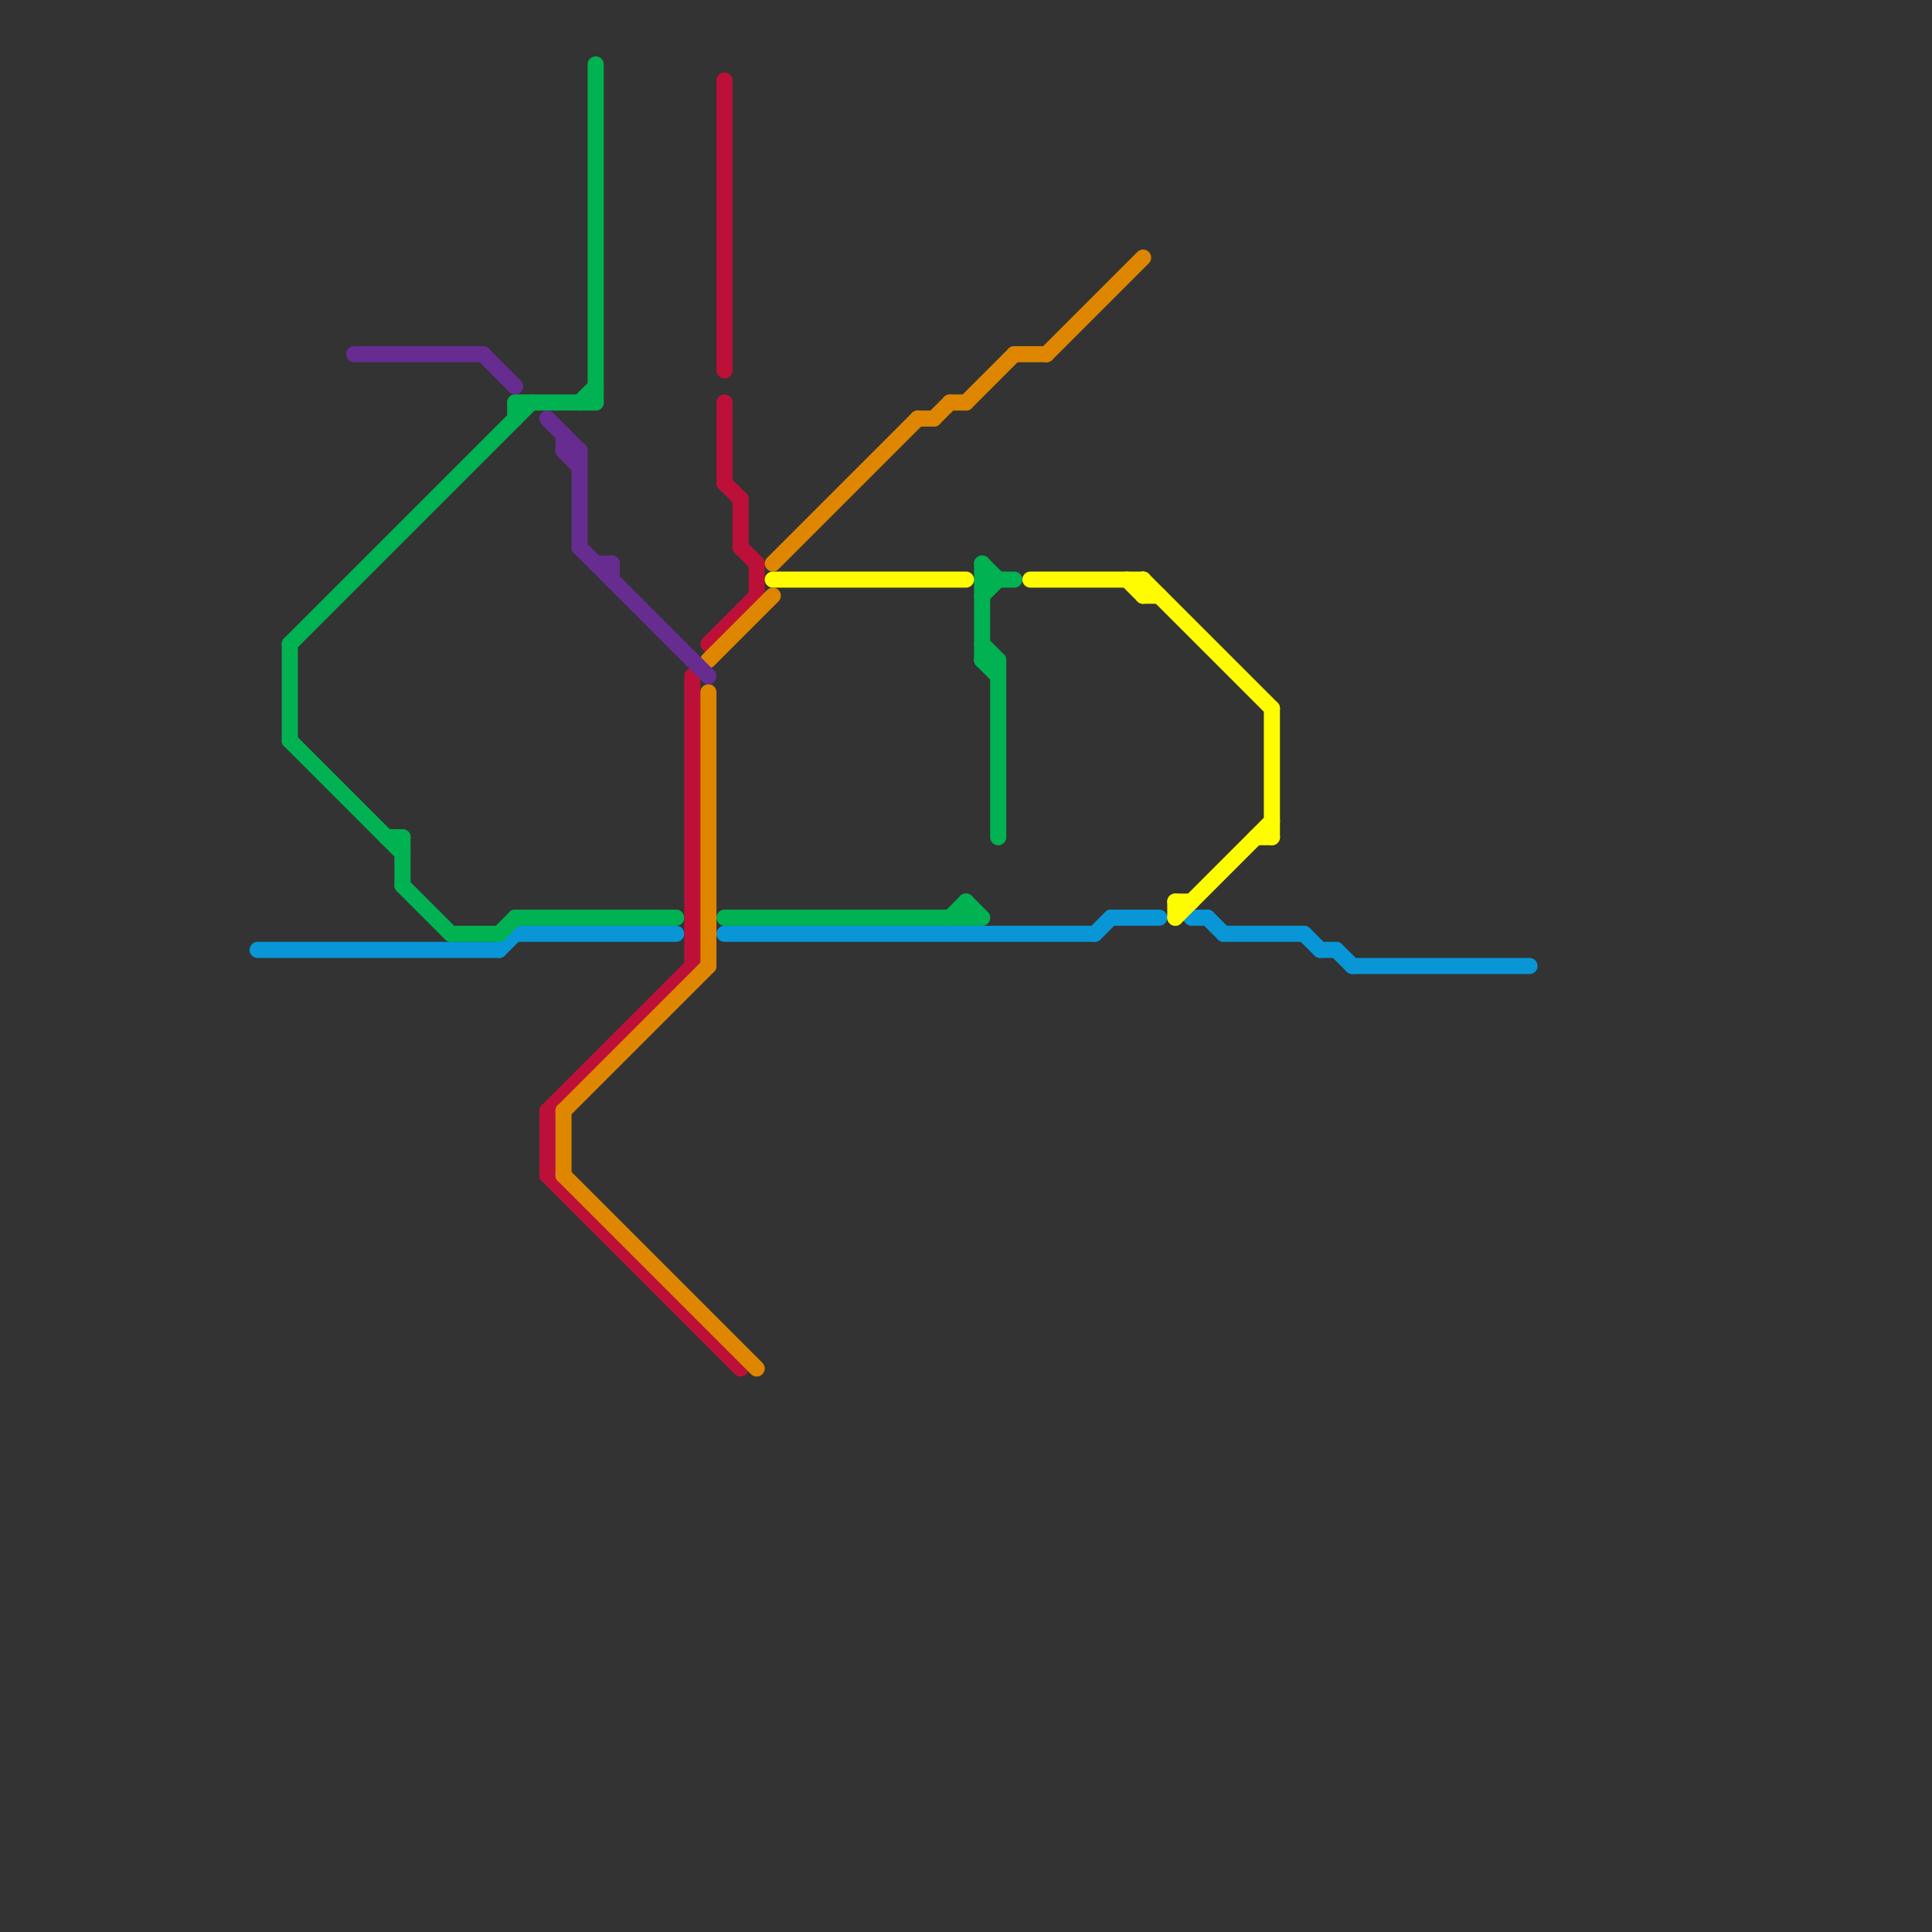 
<svg version="1.1" xmlns="http://www.w3.org/2000/svg" viewBox="0 0 120 120">
<rect x="0" y="0" width="120" height="120" fill="#333333" stroke="none"/>
<style>text { font: 1px Helvetica; font-weight: 600; white-space: pre; dominant-baseline: central; } line { stroke-width: 1; fill: none; stroke-linecap: round; stroke-linejoin: round; } .c0 { stroke: #0896d7 } .c1 { stroke: #00b251 } .c2 { stroke: #bd1038 } .c3 { stroke: #df8600 } .c4 { stroke: #fffb00 } .c5 { stroke: #662c90 } .w1 { stroke-width: 1; }</style><defs><g id="wm-xf"><circle r="1.2" fill="#000"/><circle r="0.9" fill="#fff"/><circle r="0.6" fill="#000"/><circle r="0.3" fill="#fff"/></g><g id="wm"><circle r="0.6" fill="#000"/><circle r="0.3" fill="#fff"/></g></defs><line class="c0 " x1="45" y1="58" x2="68" y2="58"/><line class="c0 " x1="32" y1="58" x2="42" y2="58"/><line class="c0 " x1="75" y1="57" x2="76" y2="58"/><line class="c0 " x1="31" y1="59" x2="32" y2="58"/><line class="c0 " x1="68" y1="58" x2="69" y2="57"/><line class="c0 " x1="83" y1="59" x2="84" y2="60"/><line class="c0 " x1="69" y1="57" x2="72" y2="57"/><line class="c0 " x1="74" y1="57" x2="75" y2="57"/><line class="c0 " x1="82" y1="59" x2="83" y2="59"/><line class="c0 " x1="84" y1="60" x2="95" y2="60"/><line class="c0 " x1="81" y1="58" x2="82" y2="59"/><line class="c0 " x1="16" y1="59" x2="31" y2="59"/><line class="c0 " x1="76" y1="58" x2="81" y2="58"/><line class="c1 " x1="36" y1="25" x2="37" y2="24"/><line class="c1 " x1="18" y1="46" x2="25" y2="53"/><line class="c1 " x1="32" y1="57" x2="42" y2="57"/><line class="c1 " x1="18" y1="40" x2="18" y2="46"/><line class="c1 " x1="37" y1="4" x2="37" y2="25"/><line class="c1 " x1="62" y1="41" x2="62" y2="52"/><line class="c1 " x1="60" y1="56" x2="61" y2="57"/><line class="c1 " x1="24" y1="52" x2="25" y2="52"/><line class="c1 " x1="28" y1="58" x2="31" y2="58"/><line class="c1 " x1="61" y1="40" x2="62" y2="41"/><line class="c1 " x1="45" y1="57" x2="61" y2="57"/><line class="c1 " x1="61" y1="35" x2="61" y2="41"/><line class="c1 " x1="61" y1="35" x2="62" y2="36"/><line class="c1 " x1="31" y1="58" x2="32" y2="57"/><line class="c1 " x1="25" y1="55" x2="28" y2="58"/><line class="c1 " x1="61" y1="41" x2="62" y2="42"/><line class="c1 " x1="61" y1="36" x2="63" y2="36"/><line class="c1 " x1="60" y1="56" x2="60" y2="57"/><line class="c1 " x1="59" y1="57" x2="60" y2="56"/><line class="c1 " x1="61" y1="41" x2="62" y2="41"/><line class="c1 " x1="32" y1="25" x2="32" y2="26"/><line class="c1 " x1="25" y1="52" x2="25" y2="55"/><line class="c1 " x1="32" y1="25" x2="37" y2="25"/><line class="c1 " x1="61" y1="37" x2="62" y2="36"/><line class="c1 " x1="18" y1="40" x2="33" y2="25"/><line class="c2 " x1="46" y1="31" x2="46" y2="34"/><line class="c2 " x1="34" y1="73" x2="46" y2="85"/><line class="c2 " x1="46" y1="34" x2="47" y2="35"/><line class="c2 " x1="45" y1="5" x2="45" y2="23"/><line class="c2 " x1="44" y1="40" x2="47" y2="37"/><line class="c2 " x1="34" y1="69" x2="34" y2="73"/><line class="c2 " x1="34" y1="69" x2="43" y2="60"/><line class="c2 " x1="45" y1="25" x2="45" y2="30"/><line class="c2 " x1="45" y1="30" x2="46" y2="31"/><line class="c2 " x1="47" y1="35" x2="47" y2="37"/><line class="c2 " x1="43" y1="42" x2="43" y2="60"/><line class="c3 " x1="35" y1="69" x2="35" y2="73"/><line class="c3 " x1="58" y1="26" x2="59" y2="25"/><line class="c3 " x1="35" y1="69" x2="44" y2="60"/><line class="c3 " x1="57" y1="26" x2="58" y2="26"/><line class="c3 " x1="48" y1="35" x2="57" y2="26"/><line class="c3 " x1="65" y1="22" x2="71" y2="16"/><line class="c3 " x1="44" y1="43" x2="44" y2="60"/><line class="c3 " x1="60" y1="25" x2="63" y2="22"/><line class="c3 " x1="35" y1="73" x2="47" y2="85"/><line class="c3 " x1="44" y1="41" x2="48" y2="37"/><line class="c3 " x1="59" y1="25" x2="60" y2="25"/><line class="c3 " x1="63" y1="22" x2="65" y2="22"/><line class="c4 " x1="79" y1="44" x2="79" y2="52"/><line class="c4 " x1="71" y1="37" x2="72" y2="37"/><line class="c4 " x1="78" y1="52" x2="79" y2="52"/><line class="c4 " x1="73" y1="57" x2="79" y2="51"/><line class="c4 " x1="64" y1="36" x2="71" y2="36"/><line class="c4 " x1="71" y1="36" x2="71" y2="37"/><line class="c4 " x1="73" y1="56" x2="73" y2="57"/><line class="c4 " x1="71" y1="36" x2="79" y2="44"/><line class="c4 " x1="70" y1="36" x2="71" y2="37"/><line class="c4 " x1="73" y1="56" x2="74" y2="56"/><line class="c4 " x1="48" y1="36" x2="60" y2="36"/><line class="c5 " x1="36" y1="34" x2="44" y2="42"/><line class="c5 " x1="35" y1="28" x2="36" y2="28"/><line class="c5 " x1="36" y1="28" x2="36" y2="34"/><line class="c5 " x1="38" y1="35" x2="38" y2="36"/><line class="c5 " x1="35" y1="27" x2="35" y2="28"/><line class="c5 " x1="22" y1="22" x2="30" y2="22"/><line class="c5 " x1="37" y1="35" x2="38" y2="35"/><line class="c5 " x1="34" y1="26" x2="36" y2="28"/><line class="c5 " x1="30" y1="22" x2="32" y2="24"/><line class="c5 " x1="35" y1="28" x2="36" y2="29"/>
</svg>
